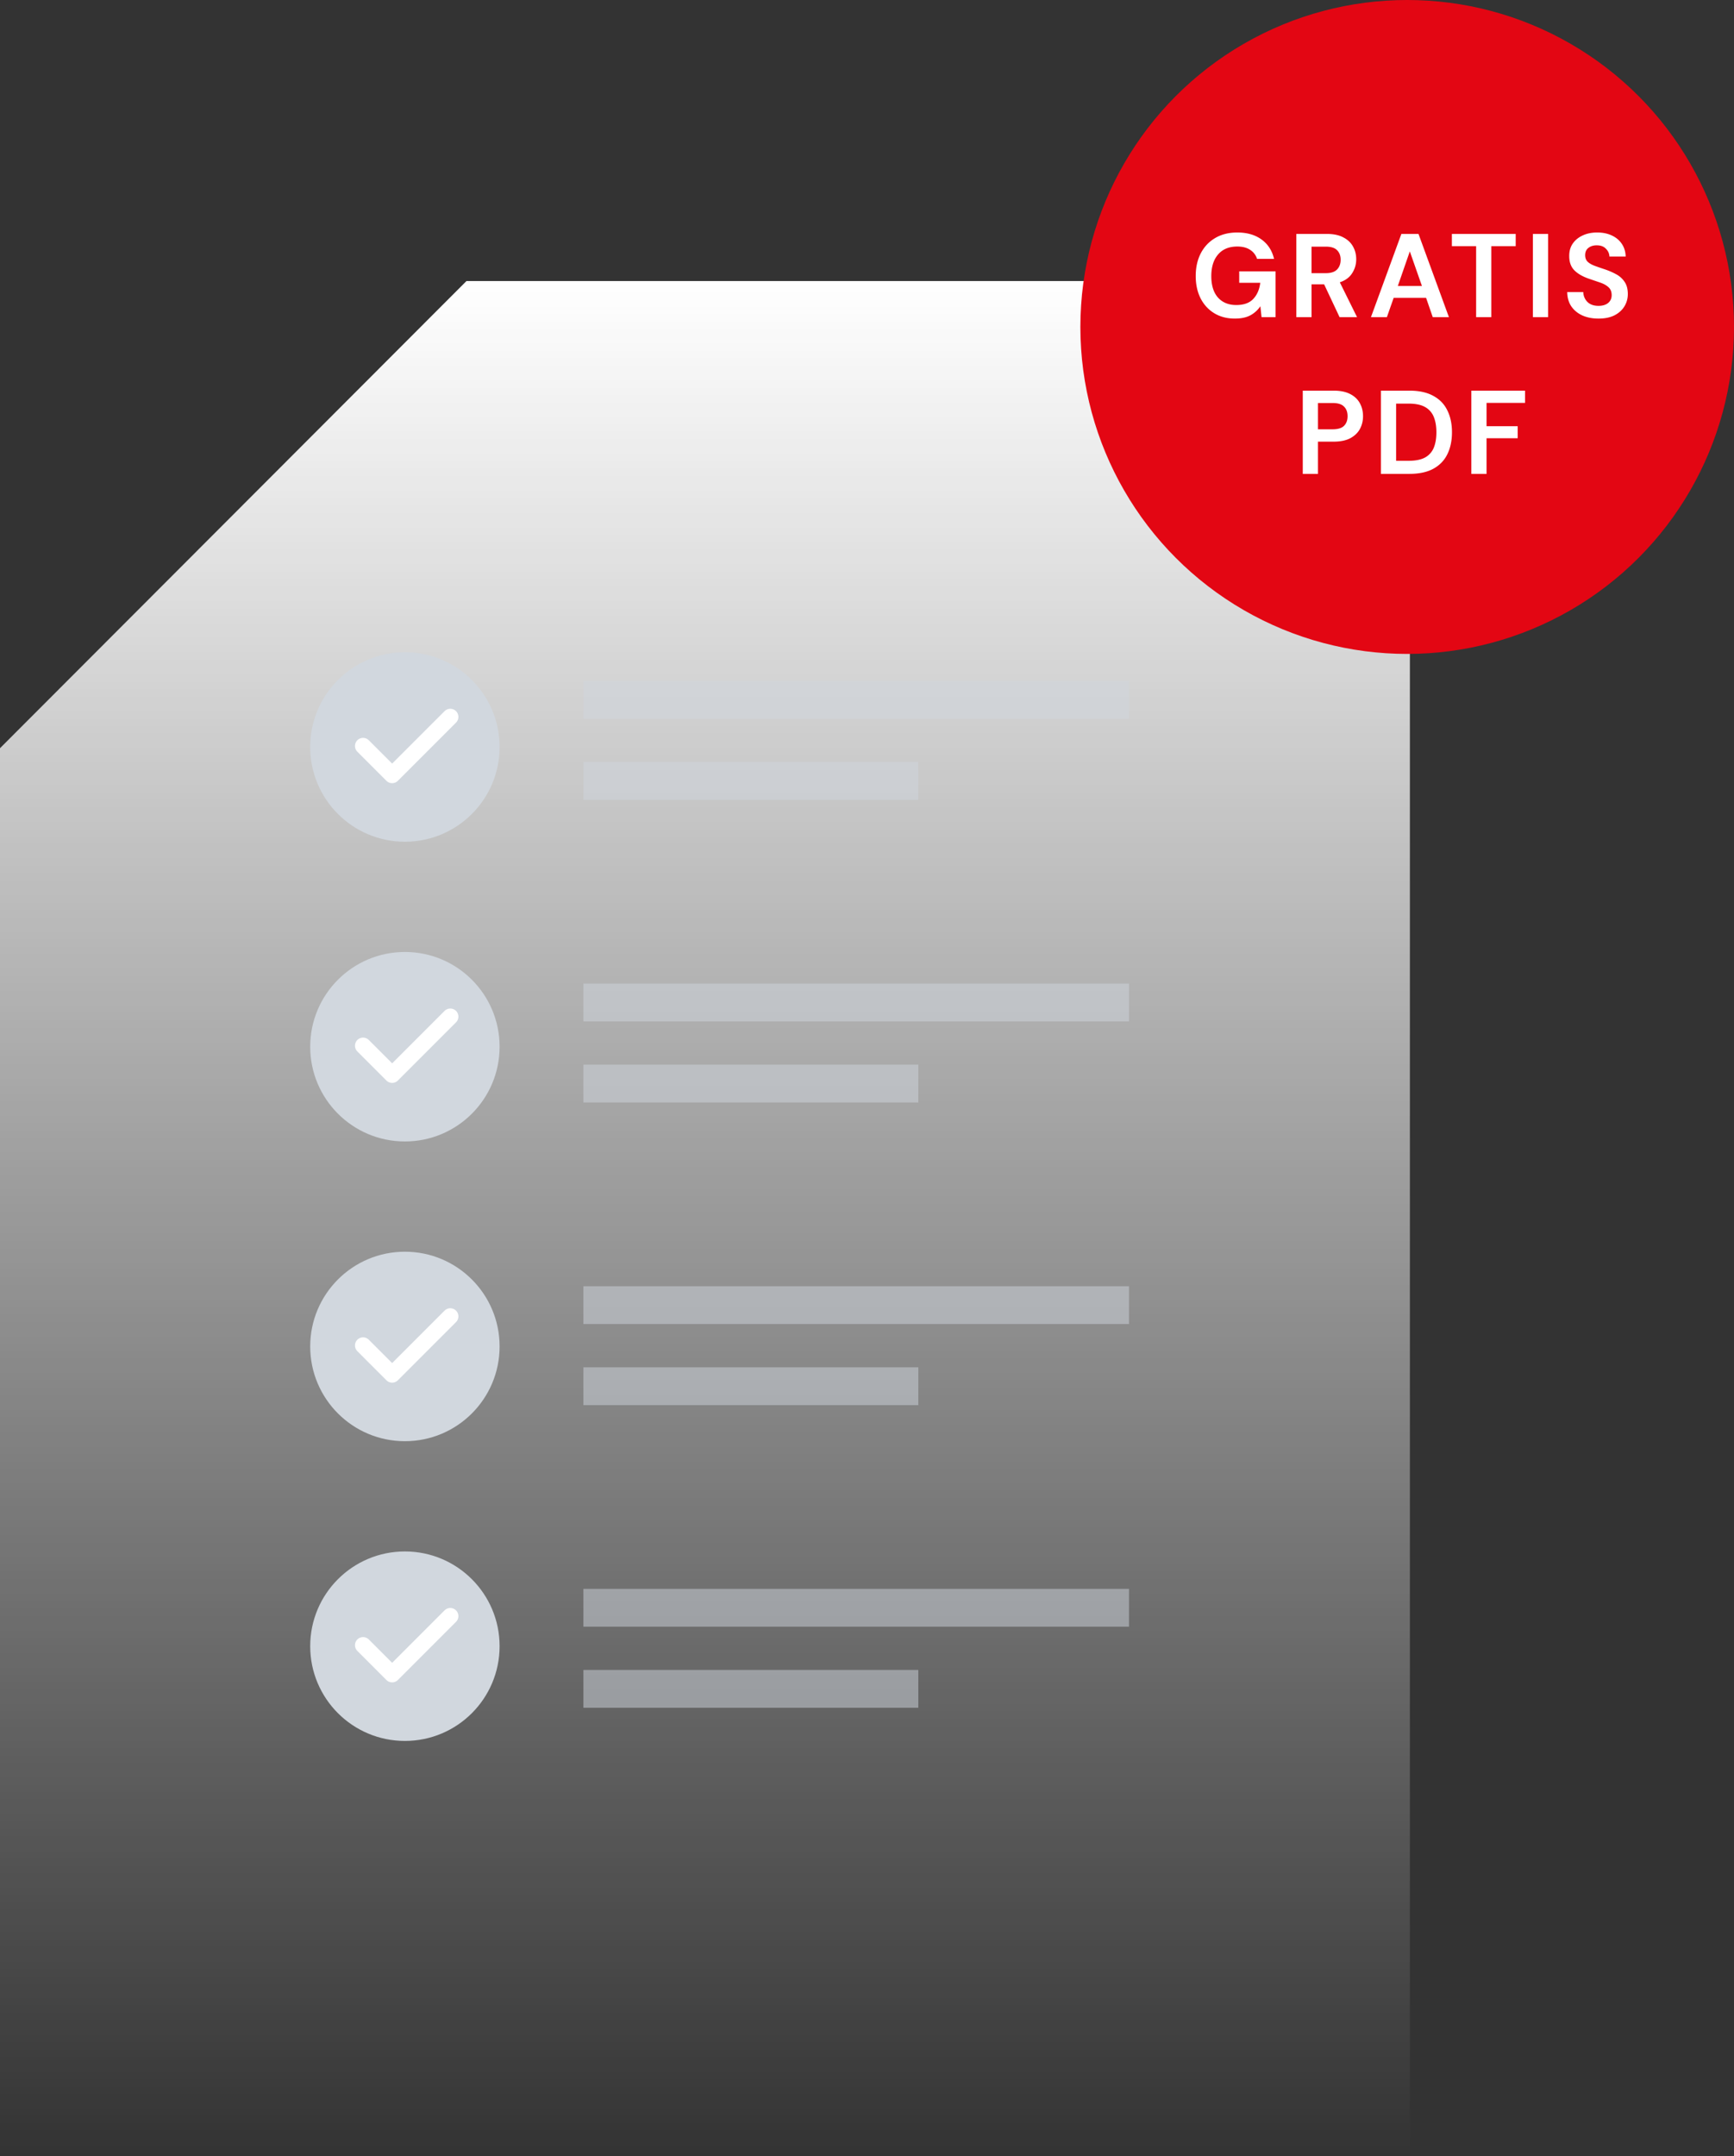 <svg xmlns="http://www.w3.org/2000/svg" width="321" height="399" fill="none" viewBox="0 0 321 399"><rect x="0" y="0" width="321" height="399" fill="#333333" stroke="none"/><path fill="url(#a)" d="M86.356 52H261v347H0V138.444L86.356 52Z"></path><circle cx="260.5" cy="60.5" r="60.5" fill="#E30613"></circle><path fill="#fff" d="M228.592 58.949c-1.452 0-2.72-.33-3.806-.99-1.085-.66-1.928-1.577-2.53-2.75-.601-1.188-.902-2.567-.902-4.136 0-1.584.308-2.977.924-4.18.631-1.217 1.518-2.163 2.662-2.838 1.159-.69 2.53-1.034 4.114-1.034 1.804 0 3.3.433 4.488 1.298 1.188.865 1.958 2.06 2.31 3.586h-3.146a3.046 3.046 0 0 0-1.276-1.672c-.616-.41-1.408-.616-2.376-.616-1.54 0-2.728.491-3.564 1.474-.836.968-1.254 2.303-1.254 4.004 0 1.701.411 3.021 1.232 3.96.836.924 1.966 1.386 3.388 1.386 1.394 0 2.442-.374 3.146-1.122.719-.763 1.152-1.76 1.298-2.992h-3.894v-2.112h6.732v8.47h-2.596l-.22-2.024a5.157 5.157 0 0 1-1.87 1.694c-.748.396-1.701.594-2.86.594ZM239.976 58.685v-15.4h5.654c1.232 0 2.244.213 3.036.638.807.41 1.408.975 1.804 1.694.396.704.594 1.489.594 2.354 0 .939-.249 1.797-.748 2.574-.484.777-1.247 1.342-2.288 1.694l3.19 6.446h-3.234l-2.86-6.072h-2.332v6.072h-2.816Zm2.816-8.14h2.662c.939 0 1.628-.227 2.068-.682.44-.455.66-1.056.66-1.804 0-.733-.22-1.32-.66-1.76-.425-.44-1.122-.66-2.09-.66h-2.64v4.906ZM253.793 58.685l5.632-15.4h3.168l5.632 15.4h-2.992l-1.232-3.564h-6.006l-1.254 3.564h-2.948Zm4.972-5.764h4.466l-2.244-6.402-2.222 6.402ZM273.262 58.685V45.551h-4.488v-2.266h11.814v2.266h-4.51v13.134h-2.816ZM283.774 58.685v-15.4h2.816v15.4h-2.816ZM295.933 58.949c-1.129 0-2.127-.19-2.992-.572-.865-.396-1.547-.953-2.046-1.672-.499-.733-.755-1.62-.77-2.662h2.97c.029.719.286 1.327.77 1.826.499.484 1.181.726 2.046.726.748 0 1.342-.176 1.782-.528.44-.367.66-.85.66-1.452 0-.63-.198-1.122-.594-1.474-.381-.352-.895-.638-1.54-.858l-2.068-.704c-1.188-.41-2.097-.939-2.728-1.584-.616-.645-.924-1.503-.924-2.574-.015-.91.198-1.687.638-2.332.455-.66 1.071-1.166 1.848-1.518.777-.367 1.672-.55 2.684-.55 1.027 0 1.929.183 2.706.55.792.367 1.408.88 1.848 1.54.455.66.697 1.445.726 2.354h-3.014c-.015-.543-.227-1.02-.638-1.43-.396-.425-.953-.638-1.672-.638-.616-.015-1.137.14-1.562.462-.411.308-.616.763-.616 1.364 0 .513.161.924.484 1.232.323.293.763.543 1.32.748.557.205 1.195.425 1.914.66.763.264 1.459.572 2.09.924a4.24 4.24 0 0 1 1.518 1.408c.381.572.572 1.313.572 2.222 0 .807-.205 1.555-.616 2.244-.411.69-1.019 1.247-1.826 1.672-.807.41-1.797.616-2.97.616ZM241.171 87.685v-15.4h5.698c1.232 0 2.251.205 3.058.616.806.41 1.408.975 1.804 1.694.396.719.594 1.525.594 2.42 0 .85-.191 1.635-.572 2.354-.382.704-.976 1.276-1.782 1.716-.807.425-1.841.638-3.102.638h-2.882v5.962h-2.816Zm2.816-8.25h2.706c.982 0 1.686-.213 2.112-.638.44-.44.66-1.034.66-1.782 0-.763-.22-1.357-.66-1.782-.426-.44-1.13-.66-2.112-.66h-2.706v4.862ZM255.634 87.685v-15.4h5.258c1.804 0 3.285.323 4.444.968 1.173.63 2.039 1.525 2.596 2.684.572 1.144.858 2.493.858 4.048 0 1.555-.286 2.911-.858 4.07-.557 1.144-1.423 2.039-2.596 2.684-1.159.63-2.64.946-4.444.946h-5.258Zm2.816-2.42h2.31c1.291 0 2.31-.205 3.058-.616a3.63 3.63 0 0 0 1.606-1.804c.323-.792.484-1.745.484-2.86 0-1.1-.161-2.046-.484-2.838a3.617 3.617 0 0 0-1.606-1.826c-.748-.425-1.767-.638-3.058-.638h-2.31v10.582ZM272.375 87.685v-15.4h9.944v2.266h-7.128v4.312h5.764v2.222h-5.764v6.6h-2.816Z"></path><path fill="#D1D7DE" d="M57.425 138.218c0 9.682 7.849 17.53 17.53 17.53 9.682 0 17.531-7.848 17.531-17.53 0-9.682-7.849-17.53-17.53-17.53-9.682 0-17.531 7.848-17.531 17.53Z" style="mix-blend-mode:multiply"></path><path fill="#D1D7DE" d="M209 126H108v7h101v-7ZM170 141h-62v7h62v-7ZM209 182H108v7h101v-7ZM170 197h-62v7h62v-7ZM209 238H108v7h101v-7ZM170 253h-62v7h62v-7ZM209 294H108v7h101v-7ZM170 309h-62v7h62v-7Z" opacity=".5" style="mix-blend-mode:multiply"></path><path fill="#D1D7DE" d="M57.425 193.681c0 9.681 7.849 17.53 17.53 17.53 9.682 0 17.531-7.849 17.531-17.53 0-9.682-7.849-17.531-17.53-17.531-9.682 0-17.531 7.849-17.531 17.531Z" style="mix-blend-mode:multiply"></path><path stroke="#fff" stroke-linecap="round" stroke-linejoin="round" stroke-width="3" d="m67.213 193.495 5.382 5.383 10.765-10.765"></path><path fill="#D1D7DE" d="M57.425 249.143c0 9.682 7.849 17.531 17.53 17.531 9.682 0 17.531-7.849 17.531-17.531 0-9.682-7.849-17.53-17.53-17.53-9.682 0-17.531 7.848-17.531 17.53Z" style="mix-blend-mode:multiply"></path><path stroke="#fff" stroke-linecap="round" stroke-linejoin="round" stroke-width="3" d="m67.213 248.958 5.382 5.383 10.765-10.766"></path><path fill="#D1D7DE" d="M57.425 304.605c0 9.682 7.849 17.531 17.53 17.531 9.682 0 17.531-7.849 17.531-17.531 0-9.681-7.849-17.53-17.53-17.53-9.682 0-17.531 7.849-17.531 17.53Z" style="mix-blend-mode:multiply"></path><path stroke="#fff" stroke-linecap="round" stroke-linejoin="round" stroke-width="3" d="m67.213 304.42 5.382 5.383 10.765-10.766M67.213 138.033l5.382 5.383L83.36 132.65"></path><defs><linearGradient id="a" x1="130.5" x2="130.5" y1="52" y2="399" gradientUnits="userSpaceOnUse"><stop stop-color="#fff"></stop><stop offset="1" stop-color="#fff" stop-opacity="0"></stop></linearGradient></defs></svg>